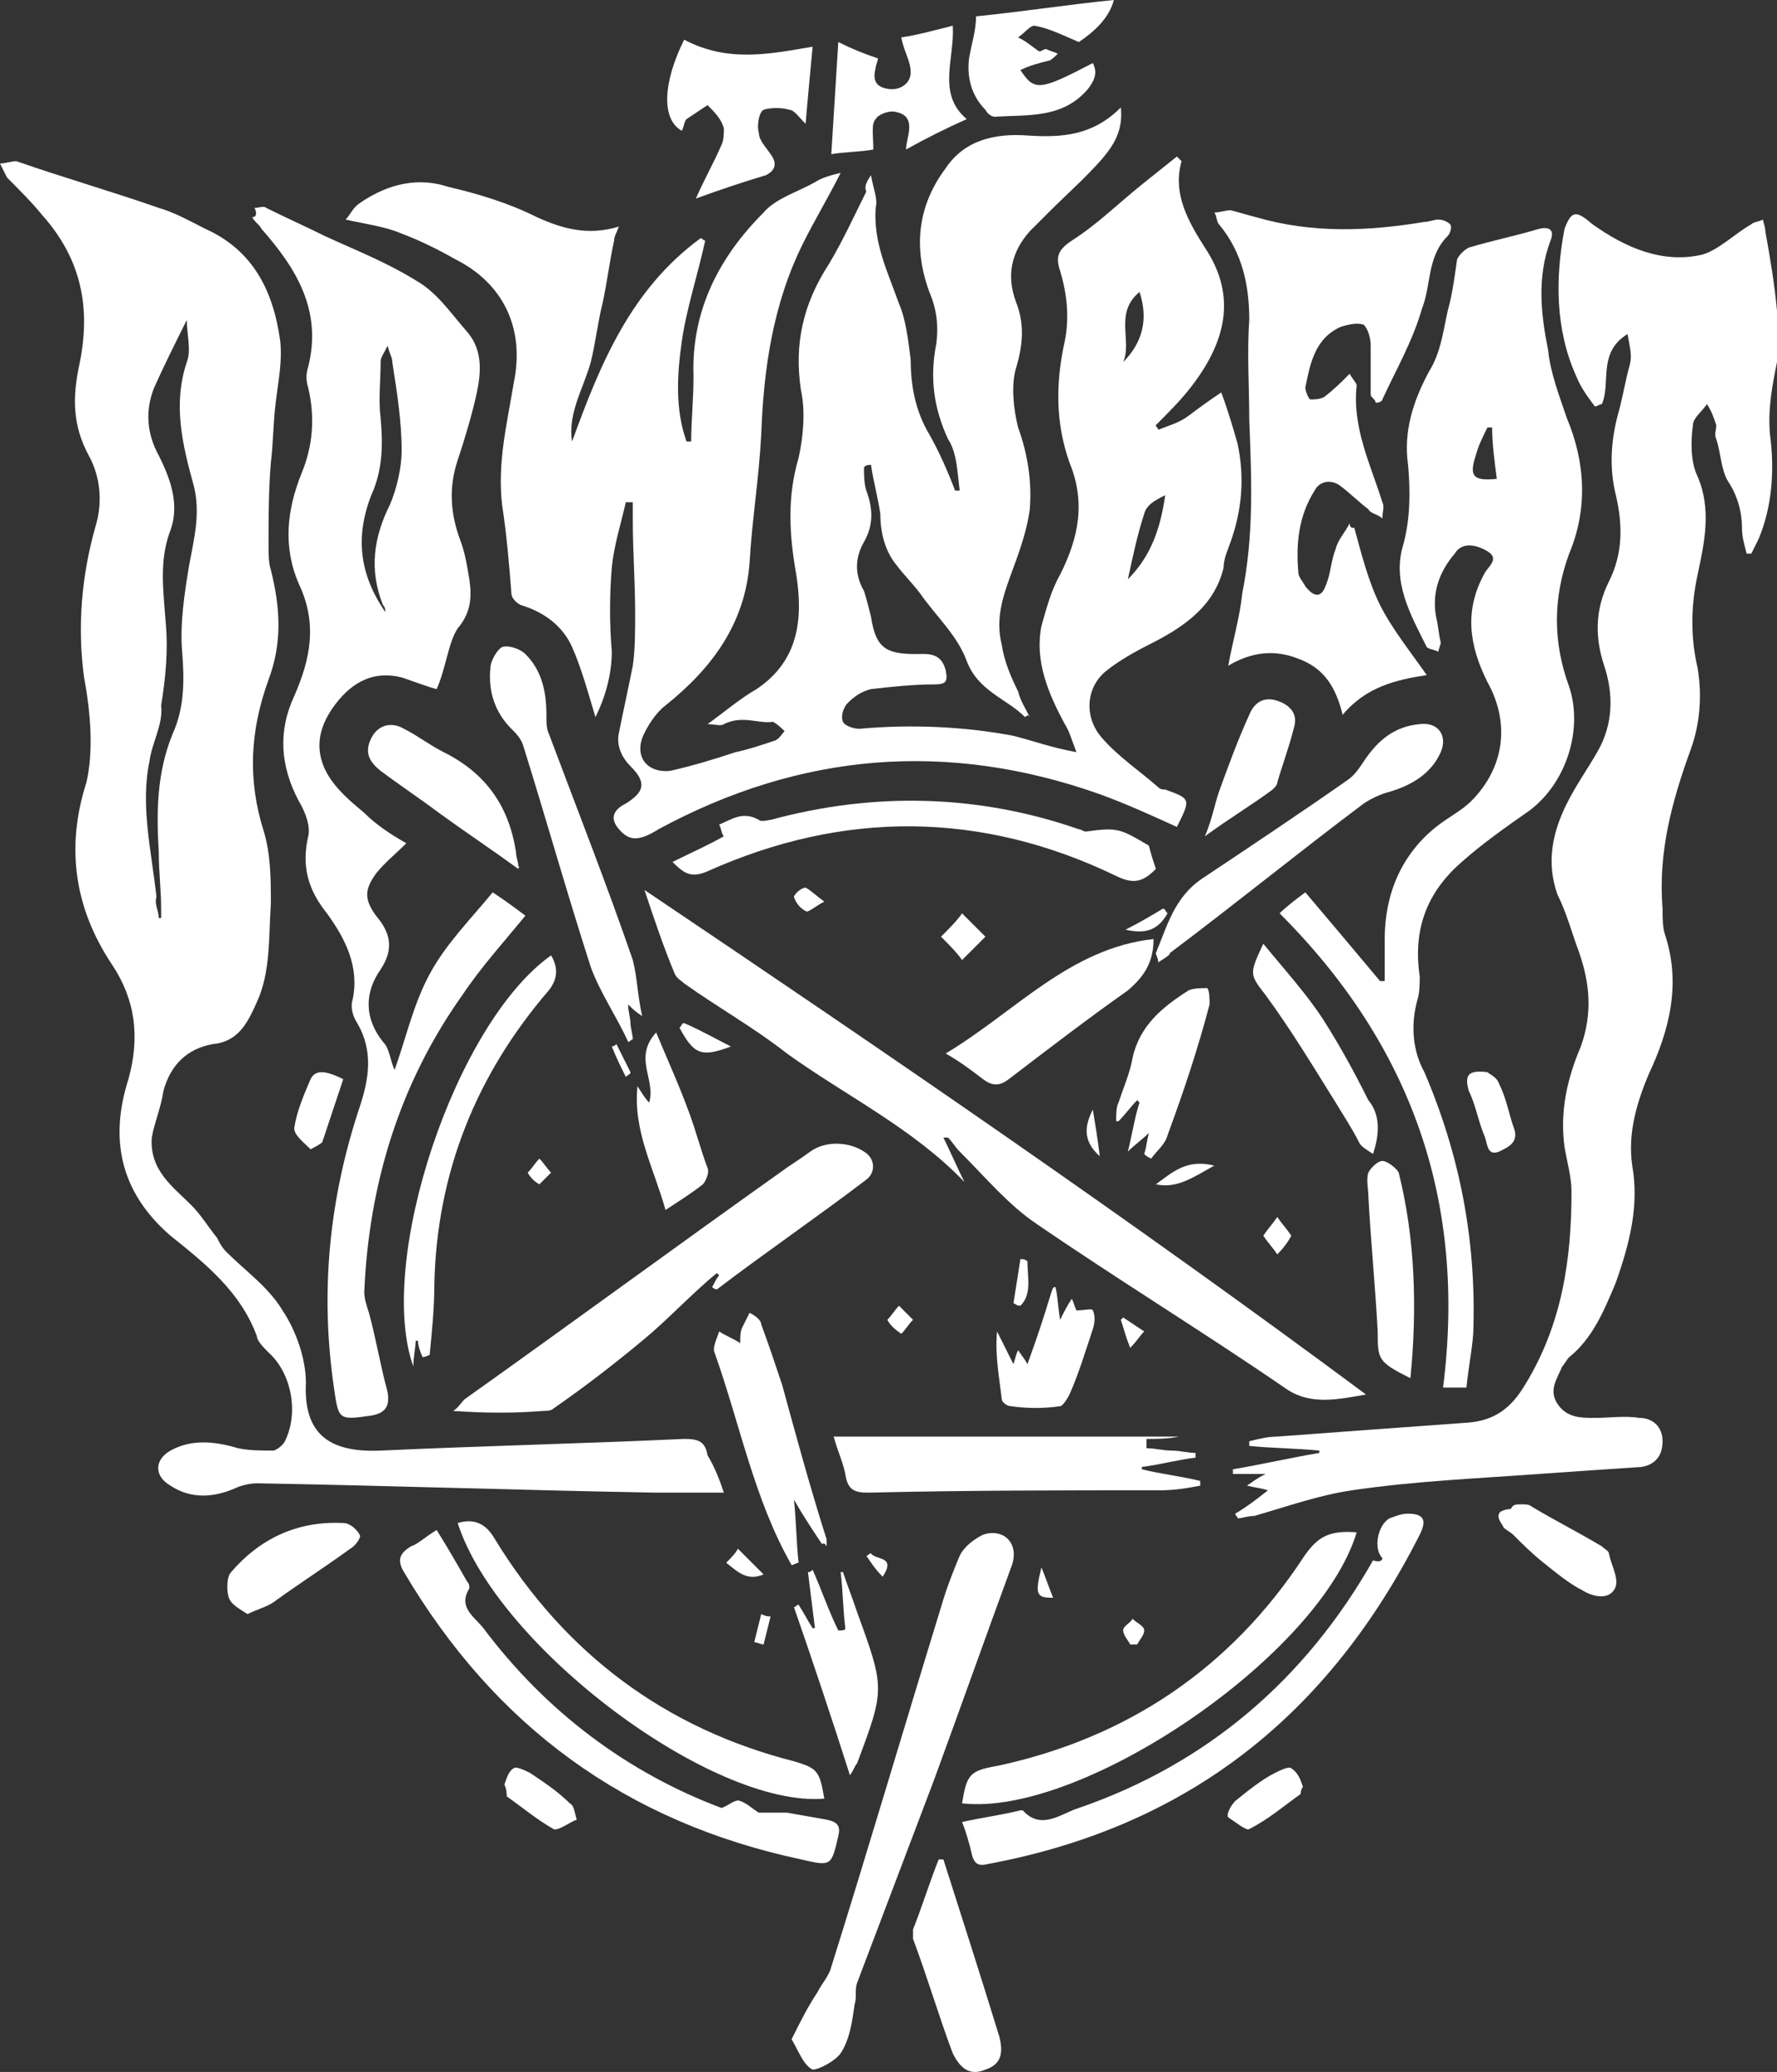 <?xml version="1.0" encoding="utf-8"?>
<!-- Generator: Adobe Illustrator 25.2.1, SVG Export Plug-In . SVG Version: 6.00 Build 0)  -->
<svg version="1.1" id="Layer_1" xmlns="http://www.w3.org/2000/svg" xmlns:xlink="http://www.w3.org/1999/xlink" x="0px" y="0px"
	 viewBox="0 0 76.1 88.7" style="enable-background:new 0 0 76.1 88.7;" xml:space="preserve">
<rect x="0" y="0" width="76.1" height="88.7" fill="#333333" stroke="none"/>
<style type="text/css">
	.st0{fill:#FFFFFF;}
</style>
<g id="Uv87oz_2_">
	<g>
		<path class="st0" d="M43.9,30.7c-0.8-0.8-2-1.1-2.5-2.4c-0.4-1.1-1.3-1.9-2-2.9c-0.3-0.4-0.7-0.8-1-1.2c-0.5-0.6-0.7-1.4-0.7-2.2
			c-0.1-0.7-0.3-1.4-0.4-2.1c-0.1,0-0.2,0-0.3,0.1c0,0.3,0,0.7,0.1,1c0.3,0.8,0.3,1.5-0.1,2.2c-0.4,0.7-0.4,1.4,0,2.1
			c0.1,0.3,0.2,0.7,0.3,1.1c0.2,1.3,0.6,1.6,1.9,1.6c0.5,0,1.1-0.1,1.3,0.7c0.1,0.5,0,0.6-0.5,0.6c-0.9,0-1.8,0.1-2.7,0.2
			c-0.4,0.1-0.7,0.3-1,0.6c-0.2,0.2-0.3,0.6-0.2,0.8c0.1,0.2,0.5,0.3,0.7,0.3c2.2-0.2,4.5-0.1,6.6,0.3c0.8,0.2,1.6,0.5,2.7,0.7
			c-0.2-0.5-0.3-0.9-0.5-1.2c-0.7-1.3-1.3-2.7-1-4.2c0.2-0.7,0.4-1.5,0.8-2.2c0.8-1.6,1.1-3.1,0.4-4.8c-0.6-1.7-0.6-3.4-0.2-5.2
			c0.2-1,0.1-2-0.2-3c-0.2-0.6-0.1-0.9,0.5-1.3c1.1-0.7,2-1.6,3-2.4c0.5-0.4,1-0.8,1.5-1.2c0.1,0.1,0.2,0.2,0.2,0.2
			c-0.4,1.4,0.3,2.6,1,3.7c1.4,2.1,0.9,4.1-0.7,6.1c-0.4,0.5-0.9,1-1.4,1.5c0,0.1,0.1,0.1,0.1,0.2c0.5-0.2,0.9-0.3,1.3-0.6
			c0.4-0.3,0.8-0.6,1.4-1c0.3,0.8,0.5,1.5,0.7,2.2c0.3,1.4,0.2,2.8-0.3,4.2c-0.1,0.3-0.3,0.7-0.3,1.1c-0.4,1.7-1.8,2.6-3.2,3.3
			c-0.6,0.3-1.3,0.7-1.8,1.1c-0.9,0.7-1,2-0.2,2.9c0.7,0.8,1.6,1.4,2.4,2.1c0.1,0.1,0.2,0.1,0.3,0.1c1.1,0.4,1.1,0.4,0.5,1.6
			c-1.1-0.5-2.2-1-3.3-1.4c-6.5-2.3-12.8-1.8-18.9,1.5C27.4,36,27,36,26.6,35.6c-0.5-0.5-0.4-0.9,0.2-1.2c0.8-0.5,0.9-0.9,0.2-1.6
			c-0.4-0.4-0.6-0.9-0.5-1.4c0.2-1,0.4-1.9,0.6-2.9c0.1-0.7,0.1-1.5,0.1-2.2c0-1.4-0.1-2.7-0.1-4c0-0.3,0-0.5,0-0.8
			c-0.1,0-0.2,0-0.3,0c-0.2,0.9-0.5,1.8-0.6,2.8c-0.1,1.2-0.1,2.4,0,3.6c0,1-0.3,2-0.7,2.8c-0.3-1-0.6-2.1-1-3
			c-0.4-0.9-1.2-1.5-2.2-1.8c-0.2-0.1-0.4-0.3-0.4-0.5c-0.1-1.3-0.2-2.5-0.4-3.8c-0.2-1.8,0.2-3.4,0.5-5.2c0.5-2.4-0.5-4.3-2.5-5.3
			c-0.7-0.4-1.5-0.8-2.3-1.1c-0.7-0.3-1.5-0.4-2.4-0.6c0.2-0.2,0.3-0.5,0.6-0.7C16.7,7.8,18,7.6,19.2,8c1.3,0.3,2.6,0.7,3.8,1.3
			c1.1,0.5,2.2,0.8,3.5,0.4c-0.1,0.3-0.2,0.4-0.2,0.6c-0.2,0.9-0.3,1.8-0.5,2.7c-0.2,0.8-0.3,1.7-0.5,2.5c-0.3,1.1-1,2.2-0.8,3.4
			c1.2-3.3,2.5-6.5,5.5-8.7c0.1,0,0.1,0.1,0.2,0.1c-0.3,1.4-0.8,2.9-1,4.3s-0.3,2.9,0.2,4.3c0.1,0,0.1,0,0.2,0
			c0-0.9,0.1-1.8,0.1-2.8c-0.1-2.8,1.1-5.1,3-7c0.5-0.6,1.5-0.9,2.2-1.3c0.3-0.2,0.7-0.3,1.1-0.4c-0.5,1-1.1,2-1.6,3
			c-1.3,2.6-1.7,5.4-1.8,8.2c-0.1,1.9-0.4,3.7-0.5,5.5c-0.2,2.6-1.6,4.5-3.6,6.1c-0.4,0.3-0.8,0.9-1,1.4c-0.3,0.9,0.3,1.5,1.2,1.4
			c0.9-0.2,1.9-0.5,2.8-0.8c0.5-0.1,1.1-0.3,1.7-0.5c0.2-0.1,0.3-0.3,0.4-0.4c-0.1-0.1-0.3-0.3-0.5-0.4C32.5,31,31.8,30.6,31,31
			c-0.1,0.1-0.4,0-0.7,0c0.7-0.5,1.4-1.1,2.1-1.5c1.8-1.2,2-3,1.7-4.9c-0.3-1.7-0.4-3.3,0.1-5c0.2-0.9,0.3-2,0.1-2.9
			c-0.3-2,0.1-3.7,1.2-5.4c0.6-1,1.1-2.1,1.6-3.1C37,8,37.1,7.8,37.3,7.5c0.1,0.6,0.3,1,0.2,1.4c-0.1,1.5,0.5,2.7,1,4.1
			c0.3,0.7,0.4,1.6,0.5,2.4c0,1.1,0.2,2.2,0.8,3.2c0.4,0.7,0.8,1.6,1.1,2.4c0.1,0,0.1,0,0.2,0c-0.1-0.7-0.1-1.6-0.5-2.2
			c-0.6-1.3-0.8-2.6-0.5-4.1c0.1-0.8,0-1.5-0.3-2.2c-0.7-1.9-0.5-3.7,0.7-5.3C41.3,6,42.6,5.7,44,5.8c1.5,0.1,2.8,0,4-1.2
			c0.1,1-0.3,1.6-0.8,2.2c-0.7,0.8-1.5,1.5-2.3,2.3c-0.3,0.3-0.5,0.5-0.8,0.8c-0.8,0.9-1,1.9-0.6,3c0.4,1,0.3,1.9,0,2.9
			c-0.2,0.7-0.1,1.7,0.1,2.5c0.4,1.1,0.6,2.3,0.5,3.5c-0.1,0.8-0.4,1.7-0.7,2.5c-0.4,1.1-0.8,2.1-0.5,3.3c0.1,0.7,0.4,1.4,0.7,2
			c0.1,0.4,0.3,0.7,0.5,1.1C44.1,30.6,44,30.6,43.9,30.7z M48.3,24.8c1-1,1.4-2.2,1.6-3.6c-0.4,0.2-0.8,0.4-0.9,0.8
			C48.7,22.9,48.5,23.9,48.3,24.8z M48.8,12.5c-1.1,0.9-0.3,2.1-0.7,3C48.9,14.7,49.2,13.7,48.8,12.5z"/>
		<path class="st0" d="M31,63.9c-1.1,0-2,0-2.9,0c-5.7-0.1-11.4-0.3-17.1-0.4c-0.3,0-0.7,0.1-0.9,0.2c-0.9,0.4-1.9,0.5-2.8-0.1
			c-0.7-0.4-0.7-1.1,0-1.5c0.9-0.5,1.9-0.4,2.9-0.1c0.5,0.1,1,0.1,1.5,0.1c0.1,0,0.4-0.2,0.5-0.4c0.6-1.2,0.3-2.9-0.7-3.8
			c-0.2-0.2-0.5-0.5-0.5-0.7c-0.7-1.9-2.2-3.1-3.7-4.3c-2.2-1.9-2.6-4.2-1.8-6.7c0.5-1.8,0.3-3.4-0.7-4.9c-1.6-2.4-2-5-1.1-7.8
			C4,32.2,3.9,30.6,3.6,29c-0.3-2.2-0.1-4.4,0.5-6.5c0.3-1,0.2-2.1-0.3-3c-0.7-1.3-0.7-2.5-0.4-3.9c0.5-2.4,0.1-4.5-1.6-6.4
			C1.4,8.7,0.8,8.1,0.3,7.6C0.2,7.4,0.1,7.2,0,7c0.2,0,0.5-0.1,0.7-0.1c2,0.7,4.1,1.3,6.1,2c0.7,0.2,1.4,0.6,2,0.9
			c2,0.9,2.9,2.6,3.2,4.8c0.1,0.9-0.1,1.8-0.2,2.7c-0.1,0.8-0.1,1.7-0.2,2.5c-0.1,1.2-0.1,2.4-0.1,3.5c0,0.4,0,0.8,0.1,1.1
			c0.4,1.6,0.5,3.1-0.1,4.7c-0.8,2.2-0.9,4.3-0.2,6.5c0.3,1,0.3,2.1,0.3,3.1c-0.1,1.4,0,2.9-0.6,4.2c-0.4,0.9-0.8,1.7-1.9,1.8
			c-1.1,0.2-1.8,0.9-2.1,2c-0.1,0.7-0.4,1.4-0.5,2c-0.1,1.4,0.9,2.1,1.7,2.9c0.4,0.4,0.7,0.9,1.1,1.4c0.1,0.2,0.2,0.4,0.4,0.6
			c0.8,0.8,1.8,1.5,2.4,2.5c0.6,0.9,1,2.1,1,3.1c-0.1,2.1,0.9,3,3.2,2.9c4.3-0.2,8.7-0.3,13-0.5c0.6,0,0.9,0.1,1,0.7
			C30.6,62.8,30.8,63.3,31,63.9z M6.8,39.3c0.1,0,0.1,0,0.1,0c0-0.1,0-0.3,0-0.4c0-0.8-0.1-1.6-0.1-2.4c-0.1-1.7-0.1-3.4,0.6-5.1
			c0.5-1.1,0.5-2.3,0.4-3.5c-0.1-1.2,0.1-2.5,0.3-3.7c0.2-1.1,0.5-2.2,0.2-3.4c-0.5-1.8-0.9-3.5-0.3-5.3c0.2-0.5,0-1.2,0-1.8
			c-0.5,1-1,2-1.4,2.9c-0.4,1-0.3,2,0.2,2.9c0.5,1,0.9,2.1,0.5,3.2c-0.5,1.3-0.3,2.6-0.2,4c0.1,1.1,0,2.3-0.2,3.5
			C7,31,6.5,31.8,6.4,32.6c-0.4,1.9,0.1,3.9,0.3,5.8C6.6,38.7,6.8,39,6.8,39.3z"/>
		<path class="st0" d="M69.7,14.3c-1.3,0.8-0.7,2.1-1.1,3c-0.1,0-0.2,0.1-0.3,0.1c-0.3-0.4-0.6-0.8-0.8-1.3c-0.9-2-0.9-4.2-0.5-6.3
			C67.3,9,67.5,9,68.2,9.6c1.4,1,3,1.7,4.7,1.3c0.7-0.2,1.4-0.9,2.1-1.3c0.1-0.1,0.3-0.1,0.5-0.2c0,0.1,0.1,0.3,0.1,0.5
			c0.2,1.1,0.4,2.3,0.5,3.4c0.1,0.7,0.2,1.5,0,2.2c-0.2,1-0.4,2-0.3,3.1c0.2,1.5,0.1,3.1-0.5,4.5c-0.1,0.2-0.2,0.4-0.3,0.6
			c-0.1,0-0.2,0-0.2,0c-0.1-0.4-0.2-0.7-0.2-1.1c0-0.7-0.2-1.4-0.6-2c-0.3-0.5-0.3-1.2-0.5-1.8c-0.1-0.2,0-0.4,0-0.6
			c-0.1-0.3-0.2-0.6-0.4-0.9c-0.2,0.3-0.6,0.6-0.6,0.9c-0.1,0.7-0.1,1.6,0.2,2.2c0.6,1.4,0.3,2.8,0,4.2c-0.3,1.4-0.3,2.7,0,4
			c0.2,1.2,0.1,2.4-0.3,3.5c-0.8,2.2-1.4,4.4-1.2,6.8c0,0.4,0,0.8,0.1,1.1c0.7,2.1,0.2,4.1-0.7,6c-0.5,1.2-0.9,2.5-0.7,3.9
			c0.3,1.7-0.1,3.3-0.7,5c-0.5,1.2-1,2.4-2,3.2c-0.1,0.1-0.2,0.3-0.3,0.4c-0.2,0.5-0.6,1-0.2,1.6c0.4,0.6,1,0.6,1.6,0.6
			c0.6,0,1.3-0.1,1.9,0c0.6,0,1,0.4,1,1c0,0.6-0.3,1-0.9,1.1c-1.5,0.1-3,0.2-4.4,0.3c-2.7,0.2-5.3,0.3-8,0.7
			c-1.4,0.2-2.8,0.7-4.2,1.1C53.4,64.9,53.2,65,53,65c0-0.1-0.1-0.1-0.1-0.2c0.5-0.3,0.9-0.6,1.4-1c-0.3-0.1-0.5-0.1-0.9-0.2
			c0.3-0.2,0.4-0.3,0.8-0.5c-0.6,0-1,0-1.4,0c0-0.1,0-0.1,0-0.2c1.2-0.2,2.5-0.5,3.7-0.7c0-0.1,0-0.1,0-0.1c-1-0.1-2-0.1-3-0.2
			c0-0.1,0-0.1,0-0.2c0.4-0.1,0.8-0.2,1.2-0.2c2.7-0.2,5.4-0.4,8.2-0.6c1.1-0.1,1.8-0.6,2.4-1.6c1.6-2.6,2-5.4,2-8.3
			c0-0.6-0.2-1.3-0.3-1.9c-0.2-1.5,0.1-2.9,0.7-4.3c0.5-1.4,0.4-2.7-0.1-4.1c-0.3-0.8-0.5-1.6-0.9-2.4c-0.5-1.4-0.2-2.7,0.4-3.9
			c0.4-0.8,0.9-1.5,1.3-2.2c0.7-1.2,0.7-2.5,0.3-3.7c-0.4-1.2-0.4-2.4,0.2-3.6c0.6-1.2,0.6-2.4,0.3-3.7c-0.3-1.2-0.2-2.4,0.1-3.5
			c0.2-0.7,0.3-1.4,0.5-2.1C69.9,15.2,69.8,14.9,69.7,14.3z"/>
		<path class="st0" d="M18.7,29.5c-0.4-0.1-0.9-0.3-1.5-0.5c-1.2-0.3-2.1,0.2-2.8,1.1c-0.7,0.9-1,1.9-0.4,3c0.4,0.7,1,1.2,1.6,1.7
			c0.5,0.5,1.1,0.9,1.8,1.3c-0.5,0.5-0.9,0.8-1.3,1.3c-0.5,0.7-0.5,1.1,0,1.8c0.6,0.7,0.8,1.4,0.2,2.3c-0.7,1-0.7,2.1,0.1,3.1
			c0.3,0.3,0.3,0.8,0.5,1.2c0.5-1.4,0.8-2.8,1.5-4.1c0.7-1.3,1.8-2.4,2.7-3.5c0.6,0.4,1,0.7,1.4,1c-0.9,1.1-1.9,2.2-2.7,3.4
			c-2.7,3.8-4,8.1-4.2,12.7c0,0.3,0.1,0.6,0.2,0.9c0.3,1.1,0.5,2.3,0.8,3.4c0.1,0.6-0.1,0.9-0.7,1c-1.4,0.2-1.4,0.2-1.6-1.2
			c-0.6-4.1-0.2-8.1,1.1-12c0.4-1.2,0.6-2.4-0.1-3.6c-0.2-0.3-0.3-0.7-0.2-1c0.3-1.4-0.3-2.6-1.1-3.7c-0.8-1-1.1-2-0.8-3.3
			c0.1-0.4-0.1-1-0.4-1.5c-0.8-1.5-0.9-3-0.2-4.5c0.7-1.6,1-3.1,0.2-4.8c-0.7-1.6-0.5-3.2,0.1-4.7c0.5-1.2,0.6-2.4,0.3-3.7
			c-0.1-0.3-0.1-0.6,0-0.9c0.6-2.4-0.5-4.2-2-5.9c-0.1-0.2-0.3-0.3-0.4-0.5C11,9.3,11,9.1,10.9,8.9c0.2,0,0.4-0.1,0.5,0
			c0.8,0.4,1.7,0.8,2.5,1.2c1.3,0.6,2.6,1.1,3.9,1.9c0.9,0.5,1.5,1.4,2.2,2.2c0.7,0.8,0.6,1.8,0.4,2.7c-0.2,0.9-0.5,1.9-0.8,2.8
			c-0.4,1.2-0.3,2.3,0.1,3.4c0.2,0.5,0.3,1.1,0.4,1.7c0.1,0.7,0.1,1.4-0.5,2.1C19.2,27.5,19.1,28.6,18.7,29.5z M16.5,26.2
			c0-0.1,0-0.2-0.1-0.3c-0.6-1.5-0.4-2.9,0.3-4.3c0.3-0.7,0.5-1.6,0.5-2.3c0-1.3-0.2-2.5-0.4-3.8c0-0.2-0.1-0.3-0.2-0.7
			c-0.2,0.4-0.3,0.5-0.3,0.7c0,0.8-0.1,1.6,0,2.4c0.1,1.1,0.1,2.2-0.4,3.3C15.2,23,15.4,24.6,16.5,26.2z"/>
		<path class="st0" d="M62.8,59.4c-0.3,0-0.7,0-1,0c1-7.9-1.3-14.6-7-20.3c0.3-0.3,0.7-0.6,1.1-0.9c1.1,1.3,2.2,2.6,3.2,3.8
			c0.1,0,0.1,0,0.2,0c0-0.6,0-1.2,0-1.8c0-1.9,0.7-3.6,2.2-4.8c0.5-0.4,1.1-0.7,1.5-1.1c1.4-1.4,1.7-3.3,0.7-5.1
			c-0.8-1.6-1-3.1-0.1-4.7c0.2-0.3,0.6-0.6,0.1-0.9c-0.5-0.3-1.1-0.4-1.4,0.1c-0.6,0.7-1,1.6-0.8,2.7c0.1,0.4,0.1,0.7,0.2,1.1
			c0,0.1-0.1,0.3-0.1,0.4c-0.2-0.1-0.4-0.1-0.5-0.2c-0.7-1.4-1.5-2.8-1-4.4c0.3-1.1,0.3-2.3,0.2-3.4c-0.2-1.4,0.2-2.7,0.9-4
			c0.5-0.8,0.6-1.7,0.8-2.6c0.2-0.7,0.3-1.5,0.4-2.2c0.1-0.2,0.3-0.4,0.5-0.5c1-0.3,2-0.5,3-0.8c0.4-0.1,0.7,0,0.5,0.5
			c-0.6,1.6-0.4,3.2-0.1,4.7c0.1,1,0.5,2,0.8,2.9c0.8,1.9,0.9,3.9,0.1,5.8c-0.7,1.9-0.7,3.8,0,5.7c0.6,1.8-0.1,4.1-1.7,5.3
			c-1,0.7-2,1.4-2.9,2.2c-1.5,1.3-2.1,2.9-1.8,4.9c0,0.3,0,0.7-0.1,1c-0.3,1.1-0.2,2.2,0.3,3.1c1.5,3.5,2.2,7.1,2.1,10.9
			C63.1,57.5,62.9,58.4,62.8,59.4z M63.9,18.3c-0.1,0-0.1,0-0.2,0c-0.2,0.4-0.4,0.8-0.5,1.2c-0.3,0.9-0.1,1.1,0.9,1
			C64,19.7,63.9,19,63.9,18.3z"/>
		<path class="st0" d="M58,22.6c0.3,1.1,0.6,2.3,1.1,3.3c0.5,1,1.3,2,2,3c-1.3,0.2-2.6,0.5-3.6,1.7c-0.3-1.2-0.8-2-1.9-2.4
			c-1-0.4-2-0.3-3,0.3c0.2-1.1,0.5-2.1,0.6-3.1c0.5-2.5,0.4-4.9,0.3-7.4c0-1.4-0.1-2.9,0-4.3c0-1.5-0.3-2.9-1.3-4.1
			c-0.1-0.1-0.1-0.4-0.2-0.5c0.2,0,0.5-0.1,0.7-0.1c0.4,0.1,0.7,0.2,1.1,0.3c2.4,0.7,4.8,0.6,7.2,0.2c0.2,0,0.4-0.1,0.6-0.1
			c0.2,0,0.4,0.1,0.5,0.2c0.1,0.1,0,0.4-0.1,0.5c-0.9,0.9-0.7,2.1-1.1,3.1c-0.4,1.4-1.1,2.6-1.7,3.9c0,0.1-0.3,0.2-0.3,0.1
			s-0.2-0.2-0.2-0.3c0-0.7,0-1.4,0-2.1c0-0.3-0.1-0.7-0.3-0.9c-0.3-0.1-0.7,0-1,0.1c-1.1,0.5-1.3,1.6-1.5,2.6c0,0.1,0.1,0.4,0.2,0.5
			c0.2,0,0.4,0,0.6-0.1c0.4-0.3,0.7-0.6,1.1-1c0.1,0.2,0.3,0.4,0.3,0.5c-0.2,1.8,0.6,3.4,1.1,5c0.1,0.2,0,0.4,0,0.7
			C59,22,58.7,22,58.6,21.8c-0.4-0.3-0.8-0.7-1.2-1s-0.9-0.2-1.1,0.2c-0.7,1.1-0.8,2.3-0.7,3.5c0,0.2,0.2,0.4,0.3,0.6
			c0.4,0.5,0.7,0.5,0.9-0.1c0.2-0.5,0.2-1,0.4-1.5c0.1-0.4,0.4-0.7,0.6-1.1C57.8,22.6,57.9,22.6,58,22.6z"/>
		<path class="st0" d="M40.4,48.7c0.3,0.6,0.6,1.3,0.9,1.9c-2.2-2.3-5.1-3.7-7.6-5.5c-1.4-1.1-3-2-4.4-3c-0.1-0.1-0.3-0.2-0.4-0.4
			c-0.5-1.2-0.9-2.4-1.3-3.6c10.4,7,20.8,14.1,30.9,21.6c-1.2,0.2-2.4,0.5-3.5-0.3c-3.5-2.4-7.1-4.6-10.6-7c-1.2-0.8-2.2-2-3.3-3.1
			c-0.2-0.2-0.3-0.4-0.5-0.6C40.5,48.7,40.4,48.7,40.4,48.7z"/>
		<path class="st0" d="M30.5,55.1c0.1-0.2,0.2-0.4,0.3-0.5c0,0-0.1-0.1-0.1-0.1c-1.1,0.9-2.1,2-3.2,2.9c-1.2,1-2.5,2-3.8,2.9
			c-0.1,0.1-0.3,0.1-0.4,0.1c-1.3,0.1-2.5,0.1-3.9,0c0.2-0.1,0.3-0.3,0.5-0.5c4.5-3.2,9-6.5,13.5-9.7c0.4-0.3,0.9-0.6,1.3-0.9
			c0.7-0.5,1.7-0.4,2.3,0c0.5,0.3,0.5,0.9,0.1,1.2c-2.1,1.6-4.3,3.1-6.4,4.7C30.6,55.2,30.5,55.1,30.5,55.1z"/>
		<path class="st0" d="M33.9,87.3c0.4-0.8,0.7-1.4,1.1-2c0.2-0.4,0.5-0.7,0.6-1.1c1.6-5.1,3.1-10.2,4.7-15.4
			c0.2-0.7,0.5-1.5,0.8-2.2c0.2-0.4,0.6-0.7,1-0.9c0.9-0.3,1.6,0.4,1.2,1.4c-1.1,3-2.2,6.1-3.3,9.1c-1.1,2.9-2.2,5.8-3.3,8.7
			c-0.1,0.3,0,0.6-0.1,0.9c-0.1,0.7-0.2,1.5-0.6,2.1c-0.2,0.3-0.9,0.7-1.2,0.7C34.4,88.4,34.2,87.8,33.9,87.3z"/>
		<path class="st0" d="M18.7,65.5c0.5,0.8,0.9,1.5,1.3,2.2c0.1,0.1,0.1,0.2,0.1,0.3c-0.5,0.8,0.2,1.2,0.6,1.7
			c2.7,3.6,6.2,6.2,10.2,7.7c0.3-0.1,0.6-0.4,0.8-0.3c0.3,0.1,0.6,0.4,0.8,0.5c0.4,0,0.8,0,1.2,0c0.6,0.1,1.1,0.2,1.7,0.3
			c0.5,0.1,0.6,0.3,0.5,0.7c-0.3,1.3-0.3,1.3-1.6,1c-7.5-1.6-13.1-5.7-17-12.3c-0.3-0.5-0.2-0.8,0.3-1.1
			C17.9,66.1,18.2,65.8,18.7,65.5z"/>
		<path class="st0" d="M49.1,62c0.4,0,0.7,0.1,1.1,0.1c0.3,0,0.7,0.1,1,0.1c0,0.1,0,0.1,0,0.2c-0.8,0.1-1.5,0.3-2.3,0.4
			c0,0,0,0.1,0,0.1c0.8,0.2,1.7,0.3,2.5,0.5c0,0.1,0,0.1,0,0.2c-0.5,0.1-1.1,0.2-1.7,0.2c-4.2,0-8.3,0-12.5,0.1
			c-0.6,0-0.9-0.1-1-0.8c-0.1-0.5-0.3-0.9-0.5-1.6c5,0,9.9,0,14.8,0l0,0c-0.5,0.1-0.9,0.1-1.4,0.1C49.1,61.8,49.1,61.9,49.1,62z"/>
		<path class="st0" d="M59.2,66.7c-0.4-0.4-0.2-1.4,0.3-1.7c0.3-0.1,0.5-0.2,0.8-0.2c0.7,0,0.8,0.3,0.5,0.9
			c-3.9,7.7-9.9,12.5-18.5,14.1c-0.4,0.1-0.6,0-0.7-0.5c-0.1-0.4-0.2-0.8-0.4-1.3c0.9-0.2,1.7-0.3,2.5-0.5c0,0,0.1,0,0.1,0
			c0.8,0.9,1.7,0.1,2.4-0.1c5.5-1.9,9.7-5.5,12.6-10.6C59.1,66.9,59.2,66.8,59.2,66.7z"/>
		<path class="st0" d="M58.1,65.6c-1.6,5.3-11.8,12.2-16.9,11.6c0.2-1.2,0.3-1.4,1.5-1.6c5.6-1.2,10-4.2,13.1-8.9
			C56.4,65.8,56.9,65.5,58.1,65.6z"/>
		<path class="st0" d="M27.5,43.5c-0.3-0.2-0.4-0.3-0.6-0.5c0,0.3,0.1,0.6,0.1,0.8c0,0.2,0.1,0.5,0.1,0.7c-0.1,0-0.1,0.1-0.2,0.1
			c-0.5-1.1-1.2-2.1-1.6-3.2c-1-3.1-1.9-6.3-2.9-9.5c-0.1-0.3-0.3-0.5-0.5-0.7c-0.7-0.7-1-1.6-0.9-2.6c0-0.3,0.3-0.8,0.5-0.9
			c0.3-0.1,0.8,0.1,1,0.3c0.7,0.7,0.9,1.6,0.9,2.6c0,0.3,0,0.6,0.1,0.8c1.2,3.2,2.5,6.5,3.6,9.7C27.3,41.9,27.3,42.6,27.5,43.5z"/>
		<path class="st0" d="M49.2,36.2c0.1,0.4,0.2,0.7,0.3,1c-0.5,0.5-0.9,0.7-1.7,0.3c-5.8-2.8-11.7-2.8-17.5-0.2
			c-0.7,0.3-1,0.1-1.5-0.4c0.8-0.4,1.5-0.7,2.2-1.1c-0.1-0.1-0.1-0.3-0.2-0.5c0.5-0.2,1-0.6,1.7-0.2c0.1,0.1,0.4,0,0.5,0
			c4.4-1.2,8.9-1.1,13.2,0.4c0.1,0,0.2,0.1,0.3,0.1C47.9,35.4,48,35.5,49.2,36.2z"/>
		<path class="st0" d="M19.6,65.2c0.7-0.2,1.2,0,1.6,0.7c3,4.9,7.3,8.1,12.8,9.5c1,0.3,1.1,0.4,1.3,1.6
			C30.5,77.4,21.3,70.5,19.6,65.2z"/>
		<path class="st0" d="M49.6,41.2c0-0.2-0.1-0.3-0.1-0.4c0.5-1.2,0.8-2.4,2-3.2c2.1-1.4,4.2-2.8,6.2-4.2c0.3-0.2,0.5-0.5,0.7-0.8
			c0.6-0.9,1.3-1.5,2.4-1.6c0.8-0.1,1.2,0.5,0.9,1.2c-0.4,0.9-1.2,1.4-2.2,1.7c-0.4,0.1-0.8,0.3-1.1,0.5c-2.8,2.1-5.5,4.3-8.3,6.4
			C50.1,40.9,49.9,41,49.6,41.2z"/>
		<path class="st0" d="M35.2,66.1c-0.4-0.6-0.8-1.2-1.2-1.9c0.1,0.9,0.1,1.8,0.2,2.7c-0.1,0-0.2,0.1-0.3,0.1c-1.6-2.8-2.2-6-3.3-9.1
			c-0.1-0.2,0.1-0.6,0.2-0.9c0.3,0.2,0.6,0.3,0.9,0.5c0-0.3,0-0.5,0.1-0.7c0.1-0.2,0.2-0.4,0.3-0.6c0.2,0.1,0.5,0.3,0.5,0.5
			c0.3,0.8,0.6,1.7,0.9,2.6c0.6,2.2,1.2,4.4,1.9,6.6c0,0.1,0,0.2,0,0.3C35.3,66,35.2,66.1,35.2,66.1z"/>
		<path class="st0" d="M29.8,8.5c0.4-0.9,0.8-1.6,1.1-2.3C31,6,31,5.7,31,5.5c-0.1-0.4-0.4-0.7-0.7-1c-0.3,0.2-0.6,0.4-0.9,0.6
			c-0.1,0.1-0.1,0.3-0.2,0.5c-0.9-0.5-0.8-2.1,0.1-3.9C31.2,2.7,33,2.3,34.8,2c-0.1,1.1-0.2,2.1-0.3,3.3c-0.3-0.3-0.5-0.6-0.7-0.6
			c-0.3-0.1-0.8-0.1-1.1,0c-0.2,0.1-0.3,0.7-0.2,1c0,0.3,0.3,0.6,0.5,0.9c0.3,0.4,0.2,0.7-0.2,0.9C31.8,7.8,30.9,8.1,29.8,8.5z"/>
		<path class="st0" d="M49.4,40.2c0,1-0.4,1.6-1.1,2.2c-1.7,1.2-3.4,2.5-5.1,3.8c-0.4,0.3-0.7,0.3-1.1,0c-0.4-0.3-0.9-0.7-1.6-1.1
			C43.5,43.3,45.8,40.6,49.4,40.2z"/>
		<path class="st0" d="M18.1,58.1c-0.1-0.2-0.2-0.5-0.2-0.7c0,0-0.1,0-0.1,0c0,0.3-0.1,0.7-0.1,1.1c-1.6-4.5,1.8-14.7,5.9-17.6
			c0.3,0.5,0.3,1-0.1,1.5c-3.1,3.6-4.8,7.8-4.9,12.6c0,1-0.1,2-0.2,3C18.2,58.1,18.1,58.1,18.1,58.1z"/>
		<path class="st0" d="M37.4,6.4c-0.5,0.1-1.2,0.1-1.8,0.2c0.1-1.6,0.2-3.2,0.3-4.8c0.6,0.3,1.1,0.5,1.7,0.7c0,0.1-0.1,0.3-0.1,0.4
			c-0.1,0.4-0.1,0.8,0.5,0.9c0.5,0.1,1-0.2,1-0.7c0-0.5-0.3-0.9-0.4-1.5c0.7-0.1,1.4-0.3,2.2-0.5c0.1,1.4-0.7,2.9,0.6,4
			c-0.9,0.4-1.7,0.8-2.6,1.3c0-0.5,0.5-1.4-0.4-1.6c-0.3-0.1-0.8,0.1-0.9,0.3C37.3,5.3,37.4,5.8,37.4,6.4z"/>
		<path class="st0" d="M40.4,79.6c0.8,2.5,1.6,5,2.4,7.6c0.2,0.8,0,1.2-0.6,1.4c-0.7,0.3-1.1-0.1-1.4-0.7c-0.6-1.6-1.1-3.3-1.7-4.9
			c0-0.1,0-0.3,0-0.4c0.4-1,0.7-2,1.1-3C40.2,79.6,40.3,79.6,40.4,79.6z"/>
		<path class="st0" d="M41.8,0.7c2-0.2,3.9-0.5,5.9-0.7c-0.2,0.8-0.9,1.4-1.5,1.8c-0.7-0.3-1.3-0.6-1.9-0.7c-0.2,0-0.4,0.3-0.7,0.5
			C44,1.8,44.2,2,44.5,2.2c0.1,0,0.2-0.1,0.3-0.1c0.2,0.1,0.3,0.1,0.5,0.2c-0.1,0.1-0.3,0.3-0.4,0.3c-0.4,0.1-0.8,0.2-1.2,0.4
			c0.6,0.9,0.8,0.9,3.1-0.3c0.2,0.4,0.1,0.7-0.2,1.1C45.5,5.1,44,4.9,42.6,5c-0.1,0-0.3-0.1-0.4-0.3c-0.6-0.6-0.8-1.4-0.7-2.2
			C41.6,1.9,41.8,1.3,41.8,0.7z"/>
		<path class="st0" d="M22.2,37.2c-1.1-0.8-2.3-1.6-3.4-2.4c-0.8-0.6-1.7-1.2-2.5-1.8c-0.5-0.4-0.7-0.8-0.4-1.4
			c0.3-0.6,0.9-0.7,1.4-0.4c0.6,0.3,1.1,0.7,1.7,1c1.8,0.9,2.8,2.3,3.1,4.3c0,0.2,0.1,0.4,0.1,0.6C22.3,37.1,22.2,37.1,22.2,37.2z"
			/>
		<path class="st0" d="M49,49.4c0.1-0.3,0.1-0.5,0.2-0.9c-0.3,0.3-0.6,0.5-0.9,0.8c0.2-0.8,0.3-1.5,0.5-2.1c0,0-0.1-0.1-0.1-0.1
			c-0.3,0.3-0.5,0.6-0.8,0.9c-0.1,0-0.1,0-0.1,0c0-0.3,0-0.6,0.1-0.8c0.2-0.6,0.5-1.3,0.6-1.9c0.3-1.4,1.3-2.2,2.4-2.9
			c0.2-0.1,0.6-0.1,0.8-0.1c0.1,0.1,0.1,0.5,0.1,0.7c-0.5,1.9-1.1,3.7-1.8,5.6c-0.1,0.4-0.5,0.7-0.7,1C49.1,49.5,49.1,49.5,49,49.4z
			"/>
		<path class="st0" d="M36.2,69.7c-0.1-0.8-0.1-1.6-0.2-2.4c0,0,0.1,0,0.1,0c0.2,0.6,0.4,1.1,0.6,1.7c1.2,3.3,1.2,3.3,0,6.5
			c-0.1,0.1-0.1,0.2-0.3,0.5c-0.8-2.5-1.6-4.9-2.4-7.2c0.1,0,0.1-0.1,0.2-0.1c0.2,0.3,0.4,0.7,0.6,1c0,0,0.1,0,0.1,0
			c-0.1-0.8-0.2-1.6-0.3-2.4c0.1,0,0.1,0,0.2-0.1c0.4,0.9,0.7,1.8,1.1,2.6C36.1,69.8,36.2,69.8,36.2,69.7z"/>
		<path class="st0" d="M60.4,59C59,58.3,59,58.2,59,57c-0.1-1.9-0.3-3.9-0.4-5.8c0-0.3-0.1-0.7,0-1c0.1-0.2,0.4-0.5,0.6-0.5
			c0.2,0,0.6,0.3,0.7,0.5C60.6,53,60.7,56,60.4,59z"/>
		<path class="st0" d="M58.8,49.4c-0.3-0.2-0.5-0.3-0.6-0.5c-0.3-0.6-0.7-1.2-1-1.7c-1-1.6-1.9-3.1-3-4.6c-0.7-0.9-0.7-0.9-0.1-2.2
			c0.9,1.1,1.9,2.2,2.6,3.3c0.7,1.1,1.3,2.2,1.9,3.4C59.1,47.7,59.1,48.5,58.8,49.4z"/>
		<path class="st0" d="M28.1,44.2c0.5,1.2,1,2.3,1.4,3.4c0.3,0.8,0.5,1.6,0.8,2.4c0.1,0.2-0.1,0.6-0.2,0.7c-0.5,0.4-1,0.7-1.6,1.1
			c-0.5-1.8-1.4-3.4-1.2-5.3c0.2,0.3,0.3,0.5,0.5,0.7C28.1,46.2,27.1,45.3,28.1,44.2z"/>
		<path class="st0" d="M45.2,55.1c0.1,0.4,0.1,0.8,0.2,1.4c0.2-0.4,0.3-0.6,0.5-0.9c0.1,0.2,0.1,0.3,0.2,0.5c0.3,0,0.7-0.1,0.7,0
			c0.1,0.2,0.1,0.5,0,0.8c-0.3,0.9-0.6,1.9-1,2.8c-0.1,0.2-0.3,0.5-0.4,0.5c-0.7,0.1-1.4,0.1-2.1,0c-0.2,0-0.4-0.2-0.4-0.3
			c-0.1-0.9-0.3-1.9-0.2-2.9c0.2,0.4,0.4,0.8,0.7,1.4c0.1-0.3,0.1-0.4,0.2-0.6c0.2,0.3,0.3,0.4,0.4,0.6c0.4-1.1,0.7-2,1-3
			C45.1,55.1,45.1,55.1,45.2,55.1z"/>
		<path class="st0" d="M10.6,69.1c-0.3-0.2-0.7-0.4-0.8-0.7c-0.1-0.3-0.1-0.9,0.1-1.1c1.2-1.4,2.8-2.2,4.8-2.1
			c0.3,0,0.6,0.3,0.7,0.5c0.1,0.1-0.2,0.5-0.4,0.6c-1.1,0.8-2.2,1.5-3.3,2.3C11.4,68.8,11,68.9,10.6,69.1z"/>
		<path class="st0" d="M51.6,35.8c0.3-0.7,0.4-1.3,0.6-1.9c0.4-1.1,0.8-2.2,1.3-3.3c0.2-0.5,0.6-0.8,1.2-0.6s0.9,0.6,0.7,1.2
			c-0.2,0.8-0.5,1.6-0.7,2.3c0,0.1-0.1,0.2-0.2,0.3C53.7,34.4,52.7,35,51.6,35.8z"/>
		<path class="st0" d="M65.2,64.4c0.1,0,0.3,0,0.4,0.1c1,0.6,2,1.1,3,1.7c0.1,0.1,0.3,0.2,0.3,0.3c0.1,0.5,0.4,1,0.3,1.4
			c-0.2,0.6-0.9,0.5-1.4,0.2c-0.6-0.3-1.2-0.8-1.7-1.2c-0.5-0.4-0.9-0.8-1.3-1.2c-0.1-0.1-0.3-0.2-0.4-0.3c-0.1-0.2-0.3-0.4-0.2-0.6
			c0-0.1,0.3-0.2,0.5-0.2C64.8,64.4,64.9,64.4,65.2,64.4z"/>
		<path class="st0" d="M63.7,45.9c0.1,0.1,0.4,0.2,0.5,0.5c0.3,0.6,0.4,1.2,0.6,1.8c0.3,0.7-0.2,0.9-0.6,1.1
			c-0.5,0.2-0.5-0.3-0.6-0.6c-0.3-0.7-0.4-1.4-0.7-2C62.7,46,62.9,45.8,63.7,45.9z"/>
		<path class="st0" d="M21.6,76.4c0.1-0.3,0.2-0.6,0.4-0.7c0.1-0.1,0.5,0.1,0.7,0.2c0.6,0.4,1.2,0.8,1.7,1.3
			c0.2,0.1,0.2,0.4,0.3,0.7c-0.3,0.1-0.8,0.5-1,0.4c-0.7-0.4-1.3-0.9-2-1.4C21.7,76.8,21.7,76.6,21.6,76.4z"/>
		<path class="st0" d="M55.8,76.5c-0.1,0.1-0.1,0.3-0.1,0.3c-0.7,0.5-1.4,1.1-2.2,1.5c-0.1,0.1-0.6-0.3-0.9-0.5
			c-0.1-0.1,0.1-0.5,0.3-0.7c0.5-0.4,1.1-0.9,1.7-1.2c0.2-0.1,0.6-0.3,0.7-0.2C55.6,75.9,55.7,76.2,55.8,76.5z"/>
		<path class="st0" d="M14.7,46.2c-0.3,0.9-0.6,1.8-0.9,2.7c-0.1,0.1-0.5,0.3-0.5,0.3c-0.3-0.3-0.7-0.6-0.7-0.9
			c0.1-0.7,0.4-1.4,0.7-2.1C13.5,45.8,13.9,45.8,14.7,46.2z"/>
		<path class="st0" d="M40.3,40.1c0.3-0.3,0.7-0.7,0.9-1c0.3,0.3,0.7,0.7,1,1c-0.3,0.3-0.7,0.7-1,1C41,40.8,40.6,40.4,40.3,40.1z"/>
		<path class="st0" d="M52,49.9c-0.9,0.5-1.6,1-2.5,0.8C50.2,50.2,50.8,49.6,52,49.9z"/>
		<path class="st0" d="M29.3,43.8c0.7,0.3,1.4,0.7,2,1c-1.3,0.5-1.6,0.3-2.2-0.8C29.2,43.9,29.2,43.8,29.3,43.8z"/>
		<path class="st0" d="M54.7,53.7c-0.2-0.3-0.4-0.5-0.6-0.8c0.2-0.3,0.4-0.5,0.6-0.8c0.2,0.3,0.4,0.5,0.6,0.8
			C55.2,53.1,55,53.4,54.7,53.7z"/>
		<path class="st0" d="M31.6,66.3c0.4,0.4,0.7,0.7,1.1,1.1c-0.7,0.3-1.1-0.1-1.6-0.5C31.3,66.7,31.5,66.5,31.6,66.3z"/>
		<path class="st0" d="M35.3,38.6c-0.4,0.2-0.7,0.5-0.8,0.4c-0.2-0.1-0.4-0.3-0.5-0.6c0-0.1,0.3-0.4,0.5-0.4
			C34.7,38.1,34.9,38.3,35.3,38.6z"/>
		<path class="st0" d="M48.4,70.4c-0.1-0.2-0.3-0.4-0.3-0.6c0-0.2,0.3-0.3,0.4-0.5c0.2,0.2,0.5,0.3,0.5,0.5c0,0.2-0.2,0.4-0.3,0.6
			C48.5,70.4,48.5,70.4,48.4,70.4z"/>
		<path class="st0" d="M43.4,55.8c0.1-0.6,0.2-1.3,0.3-1.9c0.1,0,0.2,0,0.3,0.1c0,0.7,0.2,1.4-0.3,1.9
			C43.5,55.9,43.5,55.8,43.4,55.8z"/>
		<path class="st0" d="M50,39.1c-0.4,0.7-0.9,0.9-1.8,0.7c0.6-0.3,1.1-0.6,1.6-0.9C49.9,38.9,49.9,39,50,39.1z"/>
		<path class="st0" d="M22.6,50.2c0.2-0.2,0.3-0.4,0.5-0.6c0.2,0.2,0.3,0.4,0.5,0.6c-0.1,0.1-0.3,0.3-0.5,0.5
			C22.9,50.6,22.7,50.4,22.6,50.2z"/>
		<path class="st0" d="M46.8,47.5c0.1,0.6,0.2,1.2,0.3,2C46.3,48.8,46.5,48.1,46.8,47.5z"/>
		<path class="st0" d="M38,56.5c0.2-0.2,0.3-0.4,0.5-0.6c0.2,0.2,0.4,0.4,0.6,0.6c-0.2,0.2-0.3,0.4-0.5,0.6
			C38.3,56.9,38.1,56.7,38,56.5z"/>
		<path class="st0" d="M49,57c-0.2,0.2-0.3,0.4-0.6,0.7c-0.2-0.5-0.3-0.9-0.4-1.2c0,0,0.1-0.1,0.1-0.1C48.4,56.6,48.7,56.8,49,57z"
			/>
		<path class="st0" d="M33,69.2c-0.1,0.4-0.2,0.8-0.3,1.2c-0.1,0-0.3-0.1-0.4-0.1c0.1-0.4,0.2-0.8,0.3-1.2
			C32.8,69.2,32.9,69.2,33,69.2z"/>
		<path class="st0" d="M45.1,68.4c-0.7,0-0.8-0.1-0.5-1.3C44.8,67.6,44.9,67.9,45.1,68.4z"/>
		<path class="st0" d="M37.3,66.5c0.2,0.3,1.1,0.1,0.5,1c-0.3-0.3-0.5-0.6-0.7-0.9C37.2,66.6,37.2,66.5,37.3,66.5z"/>
		<path class="st0" d="M26.4,44.7c0.2,0.4,0.4,0.8,0.6,1.2C27,46,26.9,46,26.8,46.1c-0.2-0.4-0.4-0.8-0.6-1.3
			C26.3,44.8,26.4,44.7,26.4,44.7z"/>
	</g>
</g>
</svg>
